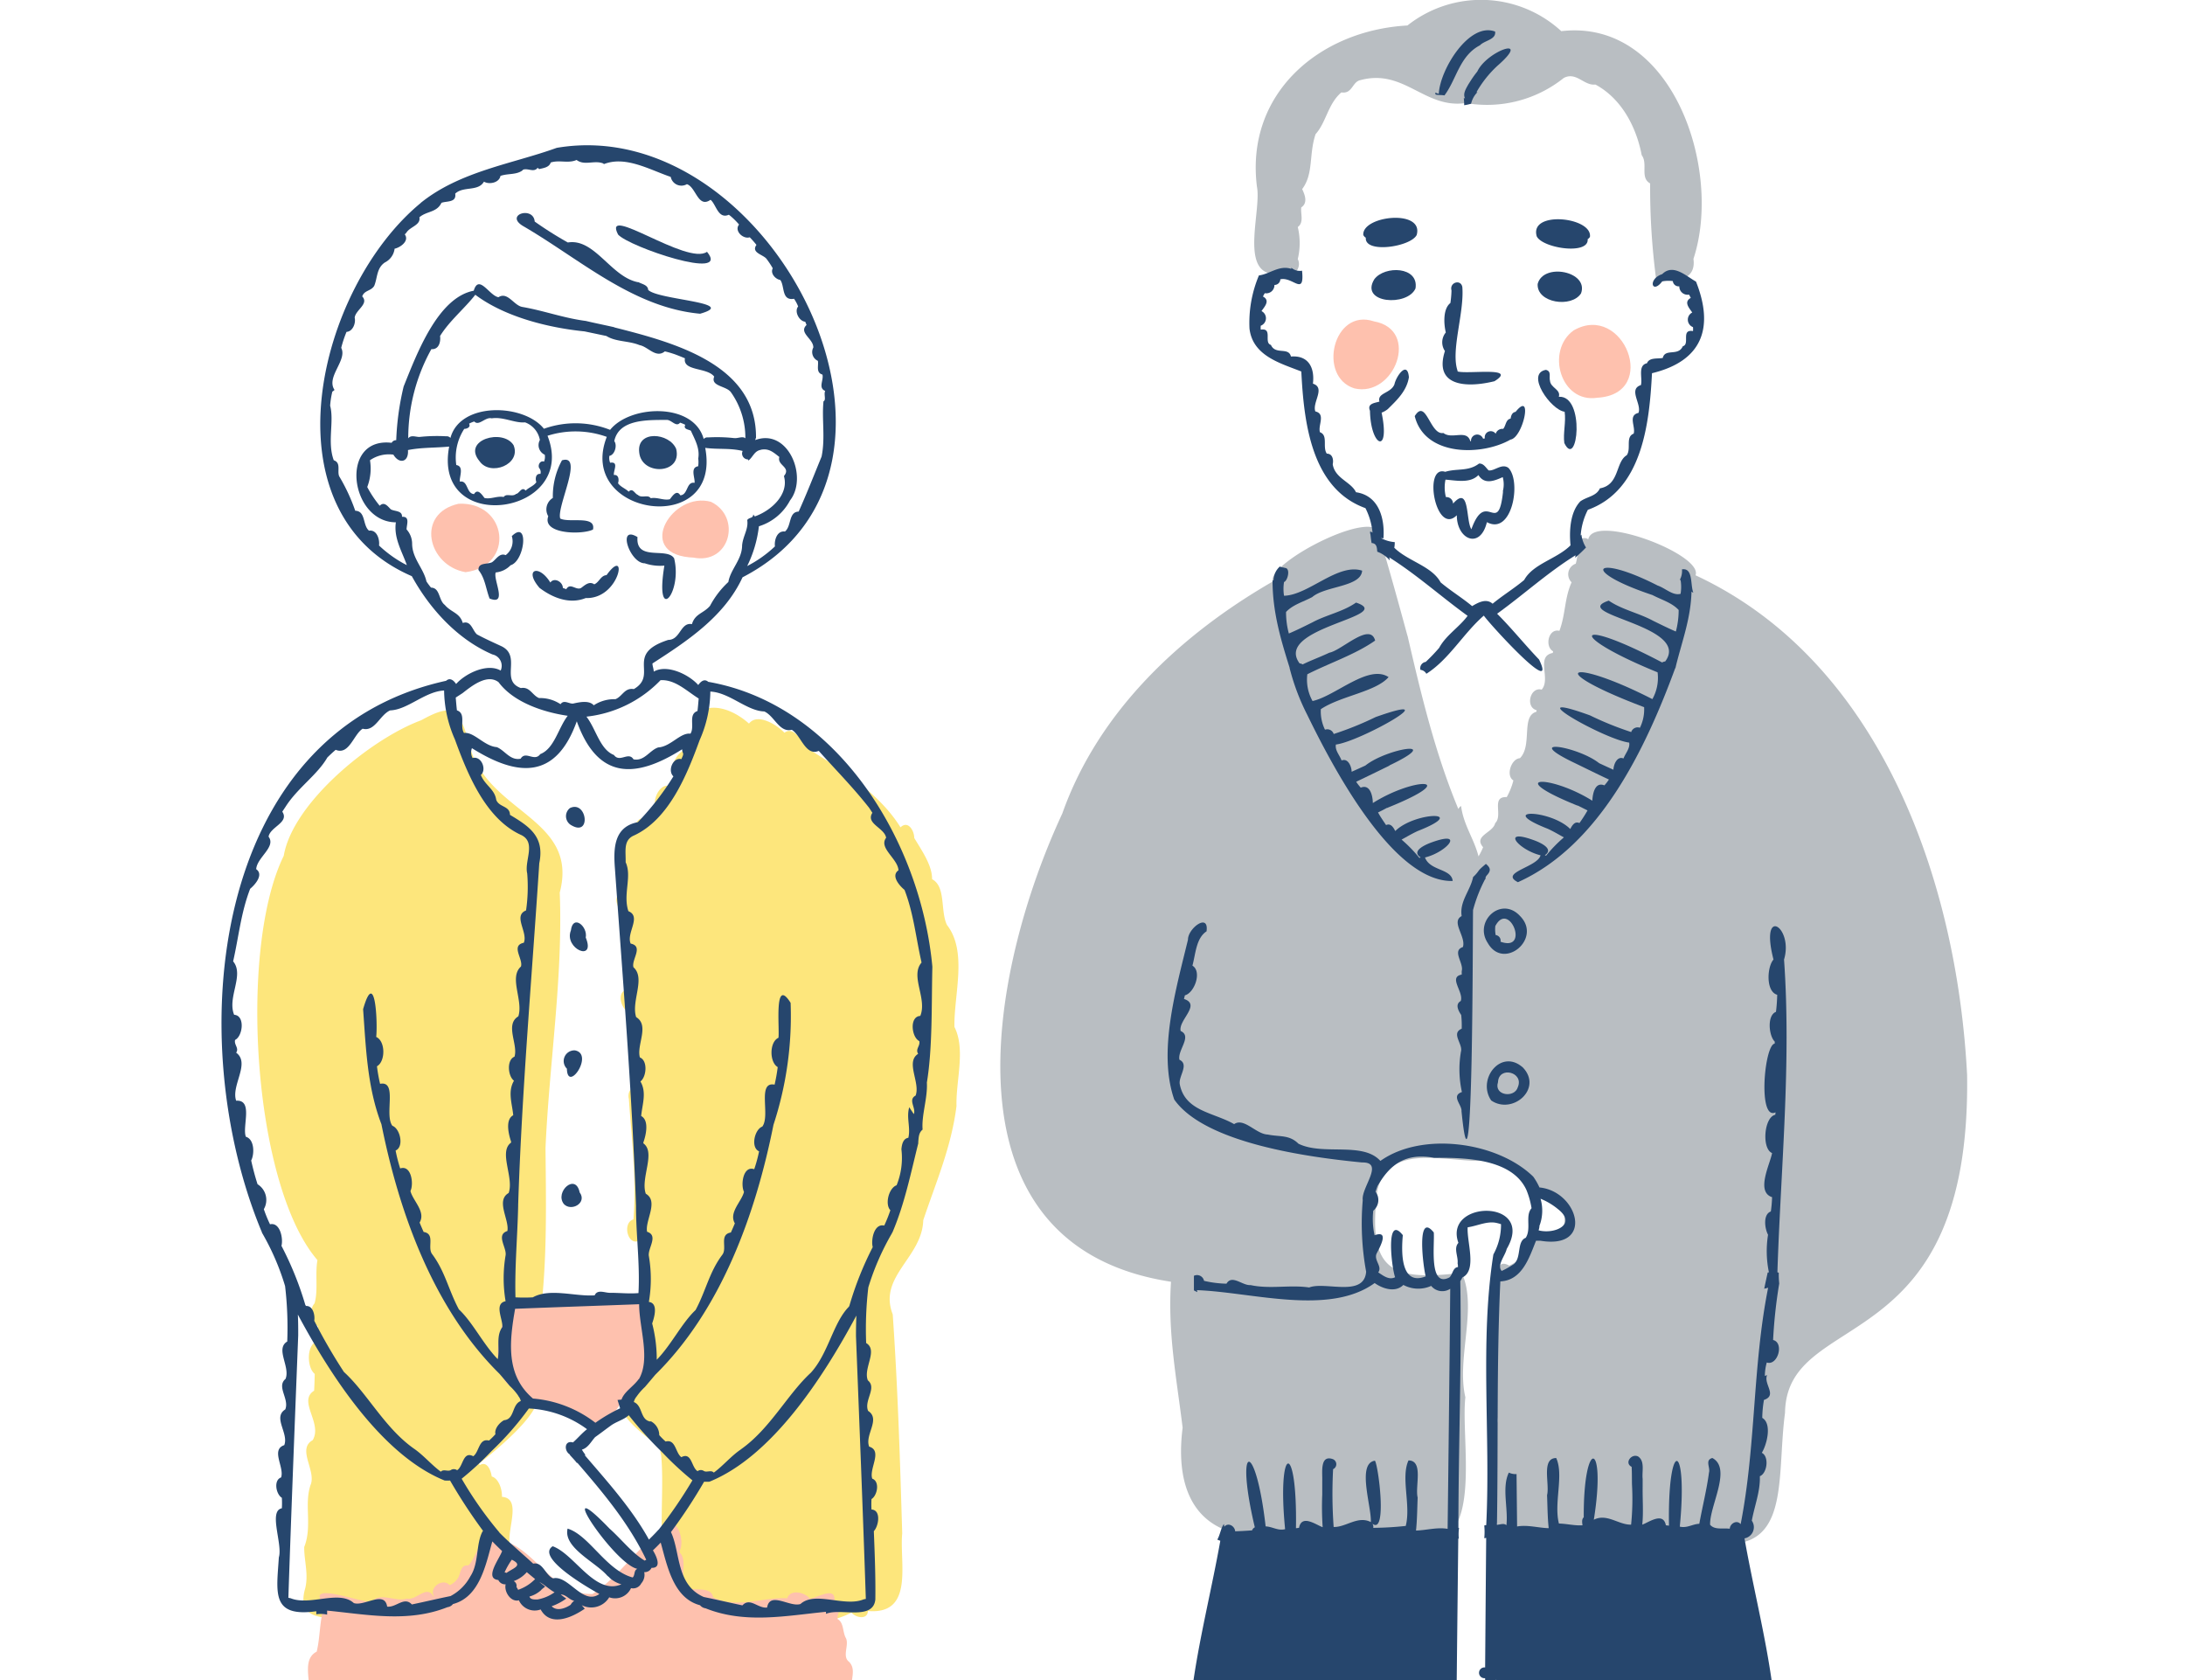 <svg xmlns="http://www.w3.org/2000/svg" xmlns:xlink="http://www.w3.org/1999/xlink" width="290" height="223" viewBox="0 0 290 223">
  <defs>
    <clipPath id="clip-path">
      <rect id="長方形_78" data-name="長方形 78" width="290" height="223" transform="translate(141 2331.019)" fill="#fff" stroke="#707070" stroke-width="1"/>
    </clipPath>
  </defs>
  <g id="マスクグループ_5" data-name="マスクグループ 5" transform="translate(-141 -2331.019)" clip-path="url(#clip-path)">
    <g id="レイヤー_2" data-name="レイヤー 2" transform="translate(170.399 2331)">
      <g id="レイヤー_1" data-name="レイヤー 1" transform="translate(0 0)">
        <path id="パス_1198" data-name="パス 1198" d="M160.274,54.413c-4.942-1.55-2.821-10.705,2.584-8.9C169.071,46.62,165.593,55.659,160.274,54.413Z" transform="translate(-9.913 -2.85)" fill="#fec1ae"/>
        <path id="パス_1199" data-name="パス 1199" d="M194.523,55.7c-4.863.76-6.882-6.225-3.143-8.936C197.982,42.959,202.876,55.233,194.523,55.7Z" transform="translate(-11.925 -2.897)" fill="#fec1ae"/>
        <path id="パス_1200" data-name="パス 1200" d="M146.632,24.784c.608,3.04-2.146,10.942,1.9,11.55h-.158c.553-.03,1.216.055,1.641-.334,1.033,1.38,2.717-.28,2.037-1.6a9.07,9.07,0,0,0,0-4.255c.851-.608.353-1.733.462-2.6.924-.608.456-1.72.122-2.432,1.544-2.055.863-4.565,1.781-7.295,1.41-1.556,1.635-4.018,3.423-5.538,1.471.237,1.429-1.416,2.529-1.629,5.812-1.562,8.511,3.848,13.982,3.04a16.308,16.308,0,0,0,13.009-3.331c1.672-.863,2.687,1.07,4.195.875,3.447,1.86,5.417,5.581,6.146,9.374.863,1.161-.267,2.979,1.119,3.751a92.253,92.253,0,0,0,.809,12.809c2.292.3,5.416.231,4.924-2.9v.152c3.939-11.848-2.754-31.988-17.526-30.268A15.734,15.734,0,0,0,166.608,3.4C154.948,4.043,145.082,12.407,146.632,24.784Z" transform="translate(-9.207 0.001)" fill="#b9bec2"/>
        <path id="パス_1201" data-name="パス 1201" d="M174.331,180.728Z" transform="translate(-10.973 -11.376)" fill="#b9bec2"/>
        <path id="パス_1202" data-name="パス 1202" d="M238.624,147.374c-1.337-25.958-11.617-54.949-36.043-66.311,1.046-2.754-13.5-8.3-14.237-4.778a.875.875,0,0,0-1.374.79.225.225,0,0,1,0-.067,8.365,8.365,0,0,1-.286,2.517,1.485,1.485,0,0,0-.553,2.468c-.96,2.146-.784,4.213-1.617,6.444-1.465-.365-1.982,2.079-.833,2.717a.981.981,0,0,1-.061.219c-2.292.444-.2,3.429-1.459,4.863-1.544-.4-2.195,2.322-.681,2.73a.517.517,0,0,1-.03.213c-2.061.571-.492,4.468-2.176,6.158-1.143.061-1.915,2.31-.869,2.948a8.949,8.949,0,0,1-.881,2.213c-2.134-.1-.456,2.432-1.538,3.459-.28,1.3-2.93,1.654-1.6,3.192a8.366,8.366,0,0,1-.608,1.216c-.608-2.377-1.988-4.146-2.316-6.687a.9.9,0,0,0-.359.407c-3.106-7.465-4.954-15.259-6.754-23.028V89.1c-1.179-4.34-2.432-8.882-3.684-13.046.5-4.614-14.93,3.21-14.213,5.842-12.213,7.052-23.1,17.192-27.915,30.779h0c-9.763,20.985-16.626,57.381,14.426,62.141-.444,6.821.729,12.693,1.544,19.368-1.125,8.851,2.182,14.967,11.915,14.383.182,2.626,3.647-.571,5.508.31,1.416,1.7,3.544-.608,5.331-.091,1,1.72,2.863-.225,4.219.1,1.216,1.5,3.55-.134,5.222.371,7.714.517,4.687-13.49,5.331-19.107-1.216-5.155,1.672-11.927-.492-16.523-9.611,1.179-12.45-.432-11.216-10.784,1.41-6.766,9.623-3.727,14.468-4.1h-.109a5.866,5.866,0,0,1,2.468.274h.024c2.134.359,2.541,2.432,3.781,3.769,4.316,1.027,4.547,1.824,4.006,6.243-5.562-1.684-3.447,1.97-7.106,3.647-2.146-1.216-1.447,2.4-1.623,3.562-2.365,1,.8,4.675-.128,6.839-2.188,1.216.486,3.824-.274,5.763-1.824,1.216,1.015,3.173.353,4.961-.863,1.824-.134,3.283,0,5.173-.122,2.286-1.252,6.28.188,8.182a.924.924,0,1,0,.3,1.824c1.082,2.432,3.891-.328,5.623-.043.468,1.137,2.863,1.1,3.41.036,0,1.684,2.912,1.392,3.4.164,1.307,0,4.091,3.04,3.872-.049a5.63,5.63,0,0,1,1.921-.383c.085,1.745,3.477,1.362,3.4-.274a3.959,3.959,0,0,1,1.216.152c0,1.356,2.377,1.447,2.833.353,13.283,3.514,10.845-7.222,12.11-16.736C214.678,178.159,239.165,185.545,238.624,147.374Z" transform="translate(-6.943 -4.697)" fill="#b9bec2"/>
        <path id="パス_1203" data-name="パス 1203" d="M172.777,121.983c-.152-1.66-3.009-1.313-3.678-3.119,2.967-.723,5.471-3.757.608-1.9h0c-.748.3-2.432,1.1-1.179,1.9a.809.809,0,0,0-.17.061,18.468,18.468,0,0,0-2.365-2.432c.7-.383,1.4-.8,2.134-1.137,7.021-2.754-.389-2.565-2.973,0-.237-.474-.608-1.082-1.216-.79-.371-.547-.754-1.094-1.07-1.678.4-.188.784-.389,1.179-.608h.067l.049-.03c9.976-4.018,3.587-4.128-1.988-.608,0-.833-.31-2.578-1.6-2.043a5.853,5.853,0,0,1-.608-.784c1.483-.705,2.961-1.429,4.438-2.152h-.061c7.526-3.587-.328-2.268-3.155,0-.608.28-1.216.553-1.824.827,0-.675-.474-1.854-1.331-1.5l-.036-.079h0c-.268-.669-.863-1.295-.723-2.036,3.228-.389,15.252-7.192,5.277-3.647h0a42.478,42.478,0,0,1-5.568,2.249.894.894,0,0,0-1.155-.571,5.514,5.514,0,0,1-.553-2.723c2.638-1.763,7.295-2.3,8.991-4.255-2.657-1.763-7.052,2.517-10.091,3.173a5.8,5.8,0,0,1-.693-3.55c2.93-1.489,6.413-2.644,9-4.474-.663-2.511-4.45,1.319-6.079,1.611h0c-1.167.553-2.383.991-3.544,1.556a.79.79,0,0,0-.4-.134c-3.532-4.778,12.979-6.237,7.489-8.073-1.726,1.216-3.927,1.623-5.793,2.626h0l-.085.043h0c-1.009.5-2.037,1.015-3.04,1.435a10.748,10.748,0,0,1-.371-2.857c.9-.973,2.261-1.331,3.471-1.976,1.757-1.508,6.486-1.325,6.626-3.508-3.228-1.04-7.113,3.252-10.365,3.331a5.8,5.8,0,0,1,0-1.824c.492-.152.906-1.872.1-1.872h0c-.213-.085-.462-.055-.65-.188A2.5,2.5,0,0,0,149,82.067l-.134.043c0,4.116,1.064,7.751,2.261,11.55h0a1.837,1.837,0,0,0,.079.353,29.631,29.631,0,0,0,2.237,5.86h0C156.752,106.669,164.819,122.183,172.777,121.983Z" transform="translate(-9.37 -5.05)" fill="#26466d"/>
        <path id="パス_1204" data-name="パス 1204" d="M173.133,12.952c1.593-2.1,1.994-5.24,4.711-6.651.608-.657,2.182-.748,2.012-1.824-3.392-1.295-7.295,4.954-7.477,8.268l-.468-.17a2.263,2.263,0,0,0,.049.267C172.355,12.928,172.762,12.879,173.133,12.952Z" transform="translate(-10.821 -0.27)" fill="#26466d"/>
        <path id="パス_1205" data-name="パス 1205" d="M152.479,51.707c.34,6.687,1.3,15.538,8.511,18.134a8.984,8.984,0,0,1,.942,3.252.638.638,0,0,0-.322-.14,1.12,1.12,0,0,0,.049.4h0c.043.377.079.748.152,1.119.687.043.705.608.748,1.149a3.97,3.97,0,0,1,1.66,1.155,2.336,2.336,0,0,0-.067-.4c3.684,2.322,6.875,5.21,10.4,7.757-1.137,1.538-2.863,2.559-3.781,4.255a24.488,24.488,0,0,1-1.781,1.86h0a.845.845,0,0,0-.7,1.052,1.009,1.009,0,0,1,.784.523c3-1.885,4.942-5.4,7.629-7.72.778,1.137,9.885,11.094,7.331,5.83h0c-1.933-2.018-3.617-4.134-5.568-6.079,3.526-2.541,6.717-5.471,10.407-7.757a1.688,1.688,0,0,1-.061.334,18.231,18.231,0,0,0,1.453-1.368,4.085,4.085,0,0,1-.608-1.7c-.036.036-.067.079-.1.116a8.785,8.785,0,0,1,.954-3.416c7.216-2.6,8.164-11.423,8.511-18.128,6.73-1.629,8.249-6.079,5.842-12.158-1.331-.736-3.04-2.432-4.486-.991h0c-1.951.644-1.374,2.748,0,.967a3.793,3.793,0,0,1,1.41-.043.772.772,0,0,0,.863.693,1.088,1.088,0,0,0,1.283,1.1q.128.219.237.438c-1,.547-.164,1.392.195,1.939a1.058,1.058,0,0,0,.1,1.939,2.981,2.981,0,0,1,0,.523c-1.654-.267-.353,1.751-1.356,2.018-.608,1.374-2.347.237-2.657,1.55-.705.14-1.781-.1-2.1.705-1.258.274-.559,1.976-.8,2.894-1.726.559.128,2.511-.322,3.69-1.429.34-.359,1.824-.638,2.754-1.125.438-.3,1.976-.918,2.863-1.526.912-.93,3.933-3.568,4.4-.474,1.052-1.635,1.064-2.59,1.72-1.337,1.392-1.5,3.842-1.307,5.842-1.824,1.824-4.967,2.432-6.152,4.6l-.067.055h0c-1.331,1.106-2.784,1.988-4.122,3.094-.845-.754-1.921-.158-2.717.316-1.356-1.125-2.839-2.018-4.182-3.149-1.179-2.176-4.334-2.8-6.152-4.6a3.391,3.391,0,0,0,.061-.742,4.669,4.669,0,0,1-1.824-.535l.328.03c.195-2.736-.657-5.684-3.647-6.116-.65-1.386-2.8-1.824-3.088-3.72.14-.608-.036-1.41-.784-1.4-.608-.875.213-2.432-.912-2.845-.28-.918.79-2.432-.608-2.76-.456-1.173,1.4-3.131-.322-3.684.255-2.14-.608-3.787-2.918-3.6-.31-1.313-2.067-.176-2.657-1.544-1-.28.3-2.286-1.35-2.024a2.515,2.515,0,0,1,0-.523,1.058,1.058,0,0,0,.1-1.939c.359-.547,1.216-1.392.188-1.939.079-.146.158-.292.243-.438a1.082,1.082,0,0,0,1.283-1.094.772.772,0,0,0,.784-.748c1.654-.389,3.234,2.328,2.882-1.143a1.7,1.7,0,0,1-1.423-.4v.158c-1.611-.535-2.857.687-4.3.869a16.182,16.182,0,0,0-1.252,7.058C146.029,49.658,149.744,50.619,152.479,51.707Z" transform="translate(-9.164 -2.387)" fill="#26466d"/>
        <path id="パス_1206" data-name="パス 1206" d="M179.84,53.127c3.2-2.006-3.7-.869-4.967-1.313h.091c-.985-2.669.875-7.684.608-11.167-.176-1.1-1.733-.65-1.441.432a.133.133,0,0,1,0-.049.4.4,0,0,0,0,.085h0a13.4,13.4,0,0,1-.146,1.635c-1,.772-.881,2.784-.608,3.909a2.037,2.037,0,0,0-.116,2.462c-1.508,4.705,2.863,4.863,6.3,4.073h0Z" transform="translate(-10.884 -2.518)" fill="#26466d"/>
        <path id="パス_1207" data-name="パス 1207" d="M181.71,61.98c1.678-.243,3.04-6.626.681-3.684-.444.061-.608.5-.657.894-.675.134-.608.942-.991,1.368a.918.918,0,0,0-.991.644.8.8,0,0,0-1.441.608.523.523,0,0,1-.237.036.827.827,0,0,0-1.6.347h-.085c-.492-1.629-2.432-.188-3.581-1.094-1.769.34-2.292-4.7-3.8-2.237C170.33,64.242,177.911,64.157,181.71,61.98Z" transform="translate(-10.638 -3.62)" fill="#26466d"/>
        <path id="パス_1208" data-name="パス 1208" d="M178.983,66.578c-.383-.365-.663-.948-1.277-.906-1.416,1.082-2.912.608-4.486,1.094-3-.961-1.246,8.565,1.538,5.763,0,3.24,3.113,4.584,3.994.918,3.362,1.824,4.614-5.471,2.845-7.21C180.716,65.612,179.768,66.688,178.983,66.578Zm1.915,2.778c-.644,6.189-2.231-.45-4.207,5.034-.766-1.185-.188-5.958-2.432-3.4a.875.875,0,0,0-.948-.869,5.157,5.157,0,0,1-.055-2.316c1.386.1,3.271.535,4.371-.608.809,1.307,2.109.772,3.228.274a3.7,3.7,0,0,1,0,1.927Z" transform="translate(-10.805 -4.133)" fill="#26466d"/>
        <path id="パス_1209" data-name="パス 1209" d="M167.828,53.382c-.188-2.268-1.69-.164-1.921.942-.492,1.216-2.31,1.106-1.988,2.286-.608.188-1.672.249-1.258,1.216V57.79c.073,4.821,2.723,5.964,1.544.286a2.918,2.918,0,0,0,.833-.48C166.241,56.41,167.536,55.2,167.828,53.382Z" transform="translate(-10.233 -3.296)" fill="#26466d"/>
        <path id="パス_1210" data-name="パス 1210" d="M189.96,62.114c1.769,3.647,2.815-6.371-.729-6.14.3-.973-1.094-1.173-1.173-2.128-.146-.511.237-1.271-.547-1.447-2.736.5.657,5.319,2.492,5.562C190.2,59.329,189.777,60.795,189.96,62.114Z" transform="translate(-11.738 -3.298)" fill="#26466d"/>
        <path id="パス_1211" data-name="パス 1211" d="M162.054,33.506c-.182,2.146,5.976,1.216,6.754-.365.985-3.465-7.258-2.565-7.088,0a.8.8,0,0,0,.334.365Z" transform="translate(-10.179 -1.942)" fill="#26466d"/>
        <path id="パス_1212" data-name="パス 1212" d="M168.723,40.707c.474-2.93-4.1-3.07-5.471-1.216C161.288,42.7,167.653,43.139,168.723,40.707Z" transform="translate(-10.252 -2.408)" fill="#26466d"/>
        <path id="パス_1213" data-name="パス 1213" d="M177.746,9.947a12.955,12.955,0,0,0-.809,1.112h0l-.365.571h0c-.3.547-.778,1.258-.45,1.872l-.17-.036a8.186,8.186,0,0,1,.055.948,5.885,5.885,0,0,0,.918-.2,3.161,3.161,0,0,1,.839-1.526.893.893,0,0,0-.128,0,14.589,14.589,0,0,1,2.778-3.5l-.049.043C185.163,5.072,179.029,7.169,177.746,9.947Z" transform="translate(-11.075 -0.433)" fill="#26466d"/>
        <path id="パス_1214" data-name="パス 1214" d="M193.042,33.713a.839.839,0,0,0,.3-.3c.365-2.632-8.085-3.55-7.058-.073C187.06,34.923,193.225,35.853,193.042,33.713Z" transform="translate(-11.721 -1.955)" fill="#26466d"/>
        <path id="パス_1215" data-name="パス 1215" d="M192.174,41.377c1.076-2.918-5.009-4.122-5.757-1.252C186.271,42.654,190.916,43.341,192.174,41.377Z" transform="translate(-11.734 -2.422)" fill="#26466d"/>
        <path id="パス_1216" data-name="パス 1216" d="M206.608,83.751v-.164c.085.049.152.134.243.146-.413-1.082,0-3.319-1.5-3.094v.036h0a2.431,2.431,0,0,1-.286,1.35.607.607,0,0,0,.1.036,5.623,5.623,0,0,1,0,1.824c-1.021.292-2.043-.766-3.04-1.094l.085.043c-8.456-4.359-10.651-2.079-.778,1.216,1.216.638,2.578,1.009,3.477,1.982a11.033,11.033,0,0,1-.371,2.857c-.991-.419-2.018-.936-3.04-1.435h0c-1.891-1.021-4.109-1.465-5.866-2.663-5.471,1.824,11.034,3.295,7.489,8.073a.808.808,0,0,0-.4.134c-11.848-6.261-12.766-3.647-.608,1.307a5.775,5.775,0,0,1-.693,3.556c-11-5.629-14.73-4.091-1.094,1.07a5.544,5.544,0,0,1-.559,2.73.894.894,0,0,0-1.155.571,42.556,42.556,0,0,1-5.471-2.213h0c-10.1-3.647,1.9,3.21,5.2,3.611.14.742-.462,1.38-.73,2.049h0l-.03.055c-.857-.347-1.307.821-1.331,1.5-.608-.28-1.216-.553-1.824-.839h0l-.067-.03h0c-2.851-2.261-10.565-3.489-3.094.049l-.061-.03c1.471.717,2.936,1.441,4.413,2.134h.043a6.076,6.076,0,0,1-.608.79c-1.289-.535-1.568,1.216-1.6,2.037-5.611-3.508-11.933-3.374-1.988.644h.055l.079.036h0l1.216.608a18.8,18.8,0,0,1-1.076,1.678c-.608-.292-.973.316-1.216.79-2.559-2.584-10-2.79-2.991-.036h0c.736.334,1.441.76,2.146,1.143a18.466,18.466,0,0,0-2.365,2.432.811.811,0,0,0-.17-.061c1.216-.8-.426-1.587-1.173-1.891h0c-4.863-1.866-2.377,1.167.608,1.9-.371,1.575-5.538,2.286-3,3.568,10.827-4.863,16.912-17.629,20.894-28.456v.1l.091-.407h0C205.362,90.17,206.493,87.216,206.608,83.751Z" transform="translate(-11.511 -5.062)" fill="#26466d"/>
        <path id="パス_1217" data-name="パス 1217" d="M175.586,155.194c1.581,15.982,1.465-24.924,1.532-26.712a19.733,19.733,0,0,1,1.587-4.067.176.176,0,0,0,.061,0,.651.651,0,0,1,.188-.535h0c.565-.608.492-1-.134-1.514-.237.213-.45.377-.693.608h0a2.553,2.553,0,0,0-.292.334h0a4.456,4.456,0,0,1-.711.8c-.371,1.824-1.824,3.222-1.52,5.185-1.459.766.608,2.73.164,4.109-1.5.5.152,2.128-.158,3.2h0v.456c-1.824.34.3,2.31-.128,3.508-.809.45-.274,1.35.061,1.854h0a13.116,13.116,0,0,1,.067,1.824c-1.465.608.188,2.024-.1,3.04a13.836,13.836,0,0,0,.128,5.362c-1.55.517.158,1.824-.073,2.626Zm1.635-31Z" transform="translate(-11.007 -7.702)" fill="#26466d"/>
        <path id="パス_1218" data-name="パス 1218" d="M183.6,129.683c-2.486-2.7-6.176.705-4.286,3.575C181.421,136.978,186.588,132.686,183.6,129.683Zm-3.283,1.337c1.824-3.483,4.651,3.483.693,2.073a.742.742,0,0,0-.644-.882,4.108,4.108,0,0,1-.049-1.167Z" transform="translate(-11.255 -8.101)" fill="#26466d"/>
        <path id="パス_1219" data-name="パス 1219" d="M184.019,151.161c-2.912-2.62-6.152,1.562-4.219,4.365C182.627,157.459,186.669,153.975,184.019,151.161ZM180.7,153.1c.091-2.188,3.477-1.35,2.638.644C182.912,155.258,180.11,154.875,180.7,153.1Z" transform="translate(-11.281 -9.462)" fill="#26466d"/>
        <path id="パス_1220" data-name="パス 1220" d="M159.805,162.513c3.04-.067-.134,3.337.1,5a35.59,35.59,0,0,0,.45,9.5c-.274,3.447-5.429,1.252-7.562,2.091-2.541-.383-5.192.243-7.775-.316-1.076.091-2.468-1.453-3.2-.188a14.072,14.072,0,0,1-2.979-.377.948.948,0,0,0-1.343-.669v.535h0v1.4l.438.231a.577.577,0,0,0-.043-.261c7.295.261,17.532,3.447,23.593-.942,1.076.766,2.766,1.3,3.812.249a4.17,4.17,0,0,0,3.69.128,1.9,1.9,0,0,0,2.529.383q-.146,15.933-.346,31.861c-1.38-.243-2.79.182-4.195.225.152-1.429.158-2.93.219-4.383h0c-.371-1.447.821-4.912-1.216-4.924-1.046,2.28.34,5.933-.365,8.693a42.5,42.5,0,0,1-4.316.255.717.717,0,0,0-.116-.553c2.006,1.562.79-7.763.34-8.359-2.432.353-.438,6.079-.541,8.146-1.733-.888-3.295.7-4.936.65a60.9,60.9,0,0,1-.073-7.672.723.723,0,0,0-.067-1.343c-1.714-.578-1.331,1.824-1.374,2.894v1.24h0v.553h0a40.092,40.092,0,0,0,.055,4.359c-.888-.316-2.784-1.763-3.137.085l-.407.049c.195-11.824-2.541-11.107-1.441.128-.954.243-1.66-.334-2.584-.371-1.331-11.666-4.14-11.252-1.435.122a.748.748,0,0,0-.365.407c-.748.055-1.5.1-2.243.122-.055-.705-.936-1.216-1.441-.608l-.055-.359c-.419.571-.5,1.435-.875,2.067a2.217,2.217,0,0,0,.4.152c-1.106,6.213-2.644,12.322-3.562,18.529h34.937q.1-9.4.207-18.809h.073a5.923,5.923,0,0,1,.03-1.429h-.085c0-10.894.444-21.885.249-32.73.1-.164.195-.334.28-.5,1.976-.942.565-4.73.7-6.657,1.313-.182,2.644-.906,3.958-.547.158.036.316.085.468.134a8.158,8.158,0,0,1-1.015,4.018c-1.824,11.55-.353,23.909-.948,35.921a.992.992,0,0,0-.261.049,8.724,8.724,0,0,1,0,1.69l.255-.043q-.073,8.59-.14,17.192a.717.717,0,1,0,0,1.422v.292h1.429v-.091l.134.091H214.17c-.906-6.31-2.48-12.523-3.6-18.845a1.508,1.508,0,0,0,.973-2.347c.365-2.012,1.143-3.915,1.064-5.9.979-.383,1.264-2.62.261-3.106.675-1.094,1.38-3.866.061-4.638a14.918,14.918,0,0,1,.225-2.383c1.824-.608-.1-2.109.419-3.3a3,3,0,0,1-.3.115,6.815,6.815,0,0,1,.255-1.781c1.453.48,2.347-2.614.839-2.985a65.842,65.842,0,0,1,.815-7.5h0a11.09,11.09,0,0,1-.061-1.429c-.067,0-.115-.049-.182-.061.444-13.8,1.854-27.727.881-41.5,1.289-4.3-3.271-7.295-1.4,0-.863.967-1.04,4.255.492,4.675a21.76,21.76,0,0,1-.164,2.268c-1.216.456-.948,3.2-.164,3.939v.274c-1.374.115-2.268,10.3.109,9.119l-.036.322c-1.5.31-1.824,4.517-.426,5.082-.255,1.447-2.195,5.143,0,5.854a15.78,15.78,0,0,1-.164,1.9c-1.07.383-.809,2.286-.371,3.088a13.847,13.847,0,0,0,.115,4.985l-.164.03c-.152.717-.316,1.429-.456,2.146.17-.036.346-.079.517-.128-2.079,10.414-1.6,20.912-3.647,31.374-.5-.608-1.4-.1-1.447.608-.906-.122-1.994.195-2.608-.529-.079-2.511,2.918-7.471.3-8.857-1.027.268-.243,1.264-.45,1.939h0c-.3,2.286-.875,4.529-1.283,6.79-.924.043-1.629.608-2.59.377,1.106-11.289-1.635-11.9-1.435-.128l-.413-.049c-.347-1.824-2.255-.4-3.131-.085.164-1.611.03-3.252.049-4.863h0a1.43,1.43,0,0,1,0-.158V204.5c-.116-.96.334-2.347-.608-2.973-.875-.419-1.86.869-.851,1.38.043.778.03,1.55.043,2.334a33.955,33.955,0,0,1-.116,5.337c-1.647.049-3.216-1.538-4.948-.65,1.684-10.517-1.386-11.009-1.337-.328-.3.286-.207.7-.164,1.064-1.064.073-2.073-.213-3.131-.231-.7-2.754.681-6.407-.359-8.693-2.024,0-.839,3.483-1.216,4.93v-.036c.061,1.465.061,2.979.219,4.413-1.4-.036-2.815-.474-4.195-.225l-.073-6.955a2.025,2.025,0,0,1-1.021-.195c-.96,1.957-.073,4.736-.322,6.985-.353-.328-.839-.061-1.258-.067.176-10.76-.055-21.55.45-32.292,2.9-.14,3.83-3.149,4.736-5.392h.608c7.186,1.173,4.991-6.572-.152-7.076a8.508,8.508,0,0,0-.821-1.429c-4.778-4.657-14.79-6.012-20.292-2.091-2.34-2.6-7.617-.669-10.876-2.286-1.216-1.216-2.5-.888-4.079-1.216-1.544-.049-3.155-2.292-4.456-1.38-2.73-1.568-6.529-1.7-7.216-5.3-.188-1.058,1.289-2.614-.043-3.246-.286-1.258,1.726-3.113.164-3.812-.347-1.435,2.76-3.489.438-4.255.043-.158.079-.316.122-.48,1.271-.322,2.3-3.155,1-3.939.426-1.55.48-3.647,1.872-4.553.353-2.529-2.486-.389-2.462,1.1-1.623,6.687-4.012,14.93-1.824,21.222C138.984,160,152.857,161.838,159.805,162.513Zm23.532,8.462a5.678,5.678,0,0,0,.164-3.647,8.779,8.779,0,0,1,2.322,1.386h0c2.571,2.018-.456,3.362-2.578,2.809a3.032,3.032,0,0,0,.116-.547Zm-22.067-2.037a1.824,1.824,0,0,0,.328-2.547c.085-.249.17-.492.261-.736,1.611-2.79,3.647-4.474,7.52-3.757,4.1-.036,10.334.1,12.243,4.255a10.783,10.783,0,0,1,.687,2.432c-.888,1,0,2.711-.772,3.927-1.216.474-.541,2.6-1.568,3.483h0a12.215,12.215,0,0,1-1.623.918c-.681-.766.468-2.024.663-2.918,3.927-6.687-8.462-6.541-6.407-.809-.675.717,0,1.824-.109,2.711h0a2.273,2.273,0,0,1,.049.5c-.705.067-.681.979-1.137,1.374-2.754,1.429-1.945-4.316-2.073-5.97-2.328-2.882-1.423,4.553-1.07,5.83-3.362,1.337-3.24-3.3-3.04-5.471-2.322-2.906-1.5,4.328-1.021,5.581-.809.426-1.581-.213-2.243-.638.608-.815-.705-1.66-.164-2.6.426-.827,1.647-3.04-.322-2.328a9.917,9.917,0,0,1-.176-3.234Z" transform="translate(-8.435 -8.225)" fill="#26466d"/>
        <path id="パス_1221" data-name="パス 1221" d="M18.131,221.305c-3.009-.474-7.9.644-6.778-3.891.608-1.982-.091-3.939-.055-5.763,1.119-2.815-.091-5.751.894-8.371.608-1.9-1.854-4.638.231-5.806,1.337-2.274-2.03-5.155.188-6.565.043-.742.067-1.483.079-2.225-1.058-.851-1.131-3.951.389-4.359a18.189,18.189,0,0,0,.036-1.994c-1.064-.383-1.149-2.267-.444-3.009.5-1.757.049-3.878.383-5.739-8.584-9.958-10.523-41.338-4.474-53.654,1.179-7.021,11.55-15.52,18.237-17.988,3.945-2.17,4.954-1.787,6.237,2.614h0c1.939,9.727,14.827,10.061,12.158,20.256.444,11.277-1.392,22.62-1.891,33.921.109,10.578.383,21.277-2.559,31.569,5.252,1.258-4.456,8.845-6.249,10.286a.934.934,0,0,0,.061.213c1-.62,1.489.675,1.611,1.5.973.268,1.4,1.824,1.356,2.7,2.845.2.377,4.809,1.143,6.687C36.964,221.633,26.04,221.384,18.131,221.305Z" transform="translate(-0.319 -6.335)" fill="#fde67c"/>
        <path id="パス_1222" data-name="パス 1222" d="M74.932,222.052c-2.614-1.386-6.03.365-8.565-.906-6.28-5.033-3.793-14.359-4.5-21.757a.924.924,0,0,1,.036-.863c-10.942-8.037-1.125-5.192-2.432-13.9-1.088-.419-1.155-2.863-.036-3.277.608-3.611-.608-6.888-.4-10.414-1.611.906-2.371-2.365-.839-2.778.438-5.556-.243-10.566-.608-16-.182-.681.146-1.629.985-1.477,0-2.693-.1-5.386-.365-8.061-1.119-.067-.711-1.38-.894-2.128-.918-.663-1.313-2.73.195-2.863A54.755,54.755,0,0,1,56.6,127.9c-.14-.973-1.459-2.468.043-3.04.559-2.225-1.38-5.429-.079-7.046,2.158.31,1.216-3.647,3.532-2.766a8.668,8.668,0,0,0,1.137-1.271c-.681-1.07.4-3.647,1.866-3.106q.328-.547.608-1.112c-1.082-1.046.407-4.037,1.909-3.739,1.258-1.562,1.179-3.733,1.939-5.356,2.091-.711,4.413.5,5.976,1.891,1.119-1.447,3.7.152,4.705,1.216,1.5-1.076,2.5,1.891,3.751,2.5,4.164,2.638,8.918,5.654,11.654,10.055,1.009-.973,1.824.456,1.824,1.41.961,1.611,2.4,3.647,2.365,5.471,1.872.973,1.07,4.255,1.982,6.079,2.754,3.556.906,9.228.985,13.526,1.514,2.985.182,7.131.274,10.5-.681,5.471-2.76,10.2-4.413,15.155-.134,4.961-6.024,7.453-4.049,12.493.669,9.69.973,19.338,1.258,29.064-.383,3.909,1.641,10.827-4.547,10.3-.061,1.216-1.617.894-2.188.213C83.309,222.332,78.938,221.56,74.932,222.052Z" transform="translate(-3.521 -6.31)" fill="#fde67c"/>
        <path id="パス_1223" data-name="パス 1223" d="M66.545,78.477l-.608-.036h.055c-7.094-.675-2.225-8.79,2.906-7.362C73.025,73.1,71.408,79.468,66.545,78.477Z" transform="translate(-3.93 -4.463)" fill="#fec1ae"/>
        <path id="パス_1224" data-name="パス 1224" d="M34.259,80.444c-5.034-.875-6.657-7.806-.918-9.082C39.822,71.064,40.9,79.6,34.259,80.444Z" transform="translate(-1.87 -4.491)" fill="#fec1ae"/>
        <path id="パス_1225" data-name="パス 1225" d="M84.45,236.572c.116-.869.3-1.739-.383-2.432-.954-.717,0-2.14-.4-3.112-.486-.79-.267-2.1-1.125-2.559-.164-.815,1.027-2.085-.45-2.286.371-2.213-2.2-.559-3.234-.426-.608-.839-2.6-1.319-3-.055-3.35-.164-6.687,1.447-9.836-.122-.213-1.319-1.982-.96-2.857-1.1-2.152-.954-.231-3.684-1.66-4.918,1.143-1.915-1.216-6.17-2.085-2.237-1.033-.93-1.866.76-2.571,1.356-2.225,2.195-4.286,4.821-6.839,6.45-5.611.164-7.568-6.468-12.724-7.295-1.824-2.024-2.614,2.571-3.757,3.508-1.088-.134-.979,1.094-1.4,1.714a2.432,2.432,0,0,1-1.076.906c-.894-1.009-2.809.316-2.067,1.489h-.085c-.906-1.6-2.243.565-3.532.3-1.471.486-3.593-.942-4.614.413-1.477.2-9.228-2.979-6.316.48-.669,1.933-.547,4.134-1.033,6.14-1.356.7-1.216,2.231-1.07,3.787Z" transform="translate(-0.771 -13.578)" fill="#fec1ae"/>
        <path id="パス_1226" data-name="パス 1226" d="M51.941,200.695c-2.863-.407-5.161-2.663-8.164-2.432-1.392-.213-1.7-2-2.857-2.693-3.1-1.793-1.672-9.453.608-11.319,3.35.45,18.049-2.863,17.259,1.556h0a24.924,24.924,0,0,1,.286,4.8v-.115c.547,3.392.377,4.255-2.869,5.854C55.315,198,54.136,200.555,51.941,200.695Z" transform="translate(-2.463 -11.549)" fill="#fec1ae"/>
        <path id="パス_1227" data-name="パス 1227" d="M52.2,74.392c.413-1.939-3.155-.839-4.347-1.459-.523-1.538,3.192-8.614.231-7.727A9.929,9.929,0,0,0,46.871,70.2a1.779,1.779,0,0,0-.608,2.432C45.394,75.049,50.841,75.1,52.2,74.392Z" transform="translate(-2.895 -4.099)" fill="#26466d"/>
        <path id="パス_1228" data-name="パス 1228" d="M51.109,84.432c4.6.158,5.678-7.106,2.766-3.04-.766.036-.973.948-1.629,1.216-.675-.468-1.271.14-1.751.486-.681.365-1.435-.772-1.97.17l-.1-.03h.091a3.7,3.7,0,0,1-.438-.146c0-.8-1.137-1.453-1.66-.717-1.538-2.5-3.556-1.745-1.435.711C46.744,84.414,48.975,85.29,51.109,84.432Z" transform="translate(-2.774 -5.045)" fill="#26466d"/>
        <path id="パス_1229" data-name="パス 1229" d="M59.784,79.539a6.42,6.42,0,0,0,2.608.31c-1.313,7.97,2.432,3.647,1.295-.967-.948-1.532-5.119.462-4.863-2.821C56.069,74.372,57.8,79.539,59.784,79.539Z" transform="translate(-3.613 -4.766)" fill="#26466d"/>
        <path id="パス_1230" data-name="パス 1230" d="M38.686,80.733a3.155,3.155,0,0,0,1.97-.954h0c1.9-.559,2.486-6.128.164-3.866a2.292,2.292,0,0,1-.815,2.523c-.827-.347-1.277.608-1.824.948-.608.292-1.824,0-1.787,1.021.888,1.1.979,2.5,1.477,3.787C40.31,85.177,38.316,81.676,38.686,80.733Z" transform="translate(-2.291 -4.744)" fill="#26466d"/>
        <path id="パス_1231" data-name="パス 1231" d="M36.5,65.108c1.429,2.079,5.587.444,4.523-2.116C39.617,60.737,34.146,62.287,36.5,65.108Z" transform="translate(-2.261 -3.896)" fill="#26466d"/>
        <path id="パス_1232" data-name="パス 1232" d="M59.164,63.962c.316,3.106,5.733,2.9,4.906-.474C63.188,61.324,58.781,60.929,59.164,63.962Z" transform="translate(-3.723 -3.888)" fill="#26466d"/>
        <path id="パス_1233" data-name="パス 1233" d="M49.539,116.752c2.638,1.514,2.024-3.374-.225-2.3A1.373,1.373,0,0,0,49.539,116.752Z" transform="translate(-3.07 -7.194)" fill="#26466d"/>
        <path id="パス_1234" data-name="パス 1234" d="M49.477,131.715c-.961,2.432,3.35,4.292,1.97.948C51.738,131.2,49.75,129.515,49.477,131.715Z" transform="translate(-3.105 -8.224)" fill="#26466d"/>
        <path id="パス_1235" data-name="パス 1235" d="M49.955,148.777a1.42,1.42,0,0,0-1.064,2.432C48.958,154.5,52.563,149.257,49.955,148.777Z" transform="translate(-3.049 -9.364)" fill="#26466d"/>
        <path id="パス_1236" data-name="パス 1236" d="M48.466,170.356c.985,1.058,3.131-.146,2.1-1.544C50.029,166.18,47.226,168.758,48.466,170.356Z" transform="translate(-3.031 -10.554)" fill="#26466d"/>
        <path id="パス_1237" data-name="パス 1237" d="M93.618,144.982c.766-4.651.608-10.414.729-15.368C92.81,112.927,81.752,94.8,64.6,91.8c-.535-.474-1.027,0-1.325.426-1.216-1.38-4.128-2.809-5.909-1.781,0-.365-.164-.717-.17-1.082,4.462-2.888,9.526-6.158,11.958-11.435,27.927-14.438,3.733-61.812-24.663-56.992-5.86,2.128-12.851,3.088-18.091,7.337l.079-.049C12.705,39.516,5.52,69.243,25.259,77.778c2.4,4.365,6.079,8.4,10.705,10.389a1.541,1.541,0,0,1,1.088,2.14c-1.781-1.033-4.687.389-5.915,1.781-.3-.45-.79-.906-1.325-.426-31.374,6.9-35.028,47.691-24.517,73.028h0a.675.675,0,0,1,.055.116h0v.049h0l.091.182-.043-.085a32.955,32.955,0,0,1,3.04,7.034h0a47.143,47.143,0,0,1,.286,7.362c-1.623.967.432,3.356-.225,4.961-1.246,1.027.535,2.65-.036,4.049-1.7,1.064.486,3.161-.134,4.742-1.824.608.043,2.948-.419,4.286-1.033.359-.675,2.237.1,2.7a11.817,11.817,0,0,1,0,1.392c-1.824.347.14,4.809-.4,6.517-.286,4.632-1.076,7.994,4.973,7.149v.4a3.8,3.8,0,0,1,1.435.049v-.535c5.265.511,10.73,1.635,15.97-.456h0a1.076,1.076,0,0,0,.729-.413c3.575-.936,4.371-5.289,5.228-8.316.419.438.857.863,1.295,1.283-.31.967-2.432,3.647-.5,3.842a.991.991,0,0,0,.973.571c-.237.96.669,2.4,1.757,2.122a2.3,2.3,0,0,0,2.888,1.216c1.3,2.365,4.158,1.07,5.854-.1l-.4-.468a2.784,2.784,0,0,0,3.647-1.046,2.326,2.326,0,0,0,2.894-1.216,1.216,1.216,0,0,0,1.362-.638h0a1.7,1.7,0,0,0,.389-1.489.985.985,0,0,0,.973-.571c1.441.067.608-1.635.182-2.316.353-.334.7-.681,1.033-1.033.857,3.04,1.654,7.374,5.222,8.316a1.137,1.137,0,0,0,.736.407h0c5.246,2.1,10.717.979,15.988.462a1.033,1.033,0,0,0,0,.274c1.824-.815,6.255.942,6.541-1.909.043-3.04-.085-6.14-.2-9.07.644-.663,1-2.8-.31-2.869a11.72,11.72,0,0,1,0-1.386c.778-.468,1.137-2.34.1-2.705-.456-1.331,1.423-3.7-.413-4.255-.608-1.587,1.568-3.647-.14-4.742-.571-1.4,1.216-3.04-.03-4.049-.657-1.6,1.4-3.994-.225-4.954a47.461,47.461,0,0,1,.286-7.386,34,34,0,0,1,3.131-7.173h0c0-.036.036-.079.061-.116h0a.273.273,0,0,0,.036-.073h0c1.6-3.757,2.432-7.9,3.4-11.751h0v-.182h0c.061-.638.055-1.216.578-1.647C92.889,149.329,93.734,147.043,93.618,144.982Zm-35.35-53.4c1.945-.109,3.453,1.429,5.064,2.432-.049.553-.091,1.106-.158,1.66-1.271.432-.322,2.085-.936,3.009-1.337-.182-2.632,1.739-4.292,1.824h0l-.085.036h0c-1.082.419-1.775,1.824-3.179,1.544-.657-1.082-1.824.492-2.6-.578-1.866-.736-2.365-3.441-3.647-5.088a16.055,16.055,0,0,0,9.836-4.839Zm1.708,12.766a35.965,35.965,0,0,1-4.723,6.079c-3.167.608-3.246,3.453-3.04,6.109,1.064,14.906,2.28,29.824,2.8,44.785h0v.091h0c0,3.848.541,7.648.328,11.508-1.271.109-2.523-.043-3.806-.036h0c-.663,0-1.654-.5-2.006.334-2.541.188-5.951-1-8.213.267a20.813,20.813,0,0,1-2.3,0c-.109-4.1.274-8.14.359-12.225h0a.493.493,0,0,1,0-.1h0c.492-15.131,1.824-30.2,2.8-45.283.729-3.52-1.283-4.863-3.891-6.426,0-1.216-1.459-.979-1.824-2-.207-1.416-1.508-1.933-2.036-3.283.821-.742.055-2.578-1.1-2.255a1.538,1.538,0,0,1-.085-1.307c6.14,3.86,11.167,4.116,13.915-3.568,2.772,7.739,7.745,7.66,13.982,3.714a1.337,1.337,0,0,0,.122.523c.079.243-.14.535-.213.784-1.119-.292-1.885,1.55-1.058,2.292Zm-4.6,79.983c-.7.991-1.933,1.672-2.286,2.723l-.529.049.347,1.106a21.442,21.442,0,0,0-3.283,1.921,15.7,15.7,0,0,0-8.286-3.216c-3.581-3.04-3.167-7.392-2.371-11.909,5.514-.219,10.942-.4,16.462-.608,0,3.149,1.544,7.216-.036,9.958ZM24.128,76.069a16.006,16.006,0,0,1-3.222-2.359c.109-.76-.249-2.128-1.331-1.97-.863-.723-.413-2.6-1.824-2.644a24.827,24.827,0,0,0-2.134-4.578c-.292-.693.286-1.787-.717-2.122-.888-2.377.073-5.131-.48-7.24a10.724,10.724,0,0,1,.292-1.872A1.167,1.167,0,0,0,15,53.06c-1.161-1.726,1.739-3.951.888-5.581a15.5,15.5,0,0,1,.705-2.122c.833-.043,1.258-1.167,1.082-1.885.122-1.04,1.939-1.824,1-2.821.28-.833,1.173-.693,1.593-1.4.438-1.033.292-2.353,1.416-3.106a2.354,2.354,0,0,0,1.289-1.824c.772-.164,1.988-1.04,1.35-1.9l.219-.231c.456-.784,1.933-.991,1.72-2.037.985-.851,2.3-.608,2.93-1.921.669-.261,2.024,0,1.824-1.216,1.07-1.033,3.04-.243,3.818-1.593.7.419,2.043.14,2.188-.766,1.052-.359,2.146-.1,3-.784h-.091c.705-.34,1.5.413,2.03-.292.061.061.128.109.188.176.565-.14,1.343-.219,1.544-.875,1.173-.377,2.31.158,3.435-.34,1.064.815,2.389-.036,3.593.486a.3.3,0,0,0,0,.079c2.894-1.161,6.079.723,8.9,1.684a1.449,1.449,0,0,0,2.146.967c1.216.389,1.471,3.24,3.137,2.073.736.565,1,2.62,2.432,1.982l.213.164h0a9.823,9.823,0,0,1,1.143,1.137c-.681.827.541,1.982,1.416,1.69A12.693,12.693,0,0,1,71,33.814c-.729,1.033.833,1.271,1.313,1.824h0a11.431,11.431,0,0,1,.851,1.283c-.353.669.347,1.441,1,1.55.608.809.134,2.8,1.824,2.492a5.046,5.046,0,0,1,.547,1.027c-.553.663.152,1.964.936,2.018l.17.407h0a.085.085,0,0,0,0,.036c-1.076,1.04.942,1.824.906,2.985A1.277,1.277,0,0,0,79.15,49.2c.128.608-.3,1.568.608,1.824.195.736-.608,1.769.365,2.17-.219.444.164,1.216-.225,1.374-.243,2.359.261,4.863-.255,7.344-1,2.432-1.885,4.723-3.04,7.295-1.374.049-.924,1.927-1.824,2.65-1.076-.152-1.435,1.216-1.325,1.97a16.073,16.073,0,0,1-3.684,2.608,16.127,16.127,0,0,0,1.556-5.277,7,7,0,0,0,4.128-3.429c2.432-3.1-.249-9.648-4.614-8.012a1.106,1.106,0,0,1,.1-.3v.055c.14-9.806-10.942-12.717-18.845-14.718h.091c-1.1-.249-2.2-.474-3.3-.723h0l-.523-.122h0c-2.991-.389-5.526-1.356-8.438-1.86-1.125-.188-1.951-2.079-3.167-1.289-1.216-.207-2.6-3.131-3.283-.863-4.772.906-7.55,8.365-9.3,12.705h0a35.85,35.85,0,0,0-.985,7.131.663.663,0,0,0-.608.347c-7.021-.821-5.556,10.523.559,10.553-.3,2.091.8,3.818,1.459,5.684C24.438,76.227,24.28,76.148,24.128,76.069ZM68.086,59.455h-.043a20.841,20.841,0,0,0-3.538-.085h.1a.65.65,0,0,0-.608.207c-1.307-4.863-9.727-4.571-12.42-1.216a12.492,12.492,0,0,0-8.784-.146c-2.669-3.344-11.113-3.611-12.407,1.216a.675.675,0,0,0-.608-.213h.1a21.781,21.781,0,0,0-3.611.085c-.5,0-1.125-.3-1.483.182a24.316,24.316,0,0,1,3.07-11.836c1.04.079,1.252-1.033,1.155-1.745,1.258-2.03,3.258-3.647,4.675-5.471,3.988,2.991,9.812,4.389,14.511,4.863l2.888.608c1.277.8,2.918.608,4.413,1.216,1.119.2,2.164,1.793,3.344.827.45.1.894.237,1.325.383h0c.456.17.9.347,1.343.535-.31,1.733,2.954,1.179,3.885,2.432C64.87,52.6,67,52.513,67.612,53.37a10.4,10.4,0,0,1,1.915,6.116C69.186,59.163,68.572,59.5,68.086,59.455Zm-4.827,3.739c-1.106.17-.377,1.581-.474,2.2-1.106-.213-.845,1.6-1.891,1.654-.5-.833-1.082.158-1.392.523-.875.182-1.629-.3-2.535-.14-.4-.541-1.173.055-1.708-.438-.426-.158-.693-.991-1.216-.426-.432-.426-1.04-.608-1.416-1.119.146-.426.109-1.179-.547-1.094-.091-.559.705-1.824-.5-1.629a1.732,1.732,0,0,1-.1-.912c.717-.122,1.076-1.41.65-1.957.608-2.93,4.42-2.8,6.906-2.815h0c.669-.067,1.3,1.033,1.824.365a4.256,4.256,0,0,1,.693.286c-.31.608.468.608.742.784.511,1.137,1.216,2.316.979,3.69a3.647,3.647,0,0,1-.012,1.027Zm-21.1.231a.839.839,0,0,1,.17.784c-.65-.079-.7.669-.541,1.094-.377.535-.991.687-1.416,1.119-.517-.565-.784.28-1.216.432h-.049c-.523.468-1.271-.128-1.654.413-.912-.158-1.666.322-2.541.14-.3-.365-.888-1.356-1.392-.523-1.04-.055-.784-1.866-1.885-1.654-.1-.608.608-2.03-.474-2.2a6.967,6.967,0,0,1,1.058-4.8c.359,0,.894-.231.638-.687a3.483,3.483,0,0,1,.693-.292c.608.663,1.465-.644,2.316-.419,1.532-.237,3.04.657,4.426.535a3.082,3.082,0,0,1,1.964,2.34,1.4,1.4,0,0,0,.65,1.957,1.672,1.672,0,0,1-.1.912c-.468-.188-.857.413-.65.845ZM33.921,85.516c-.608-.486-.778-1.909-1.9-1.526-.407-1.38-1.538-1.386-2.389-2.4-.827-.608-.608-2.274-1.824-2.292a9.726,9.726,0,0,1-.608-.821h0c-.371-1.726-1.878-3.04-1.9-4.985h0a2.851,2.851,0,0,0-.736-1.915c0-.644.492-1.745-.608-1.678.049-.851-.973-.693-1.483-.991-.389-.371-.869-1.094-1.477-.474a14.979,14.979,0,0,1-1.654-2.486,6.86,6.86,0,0,0,.365-3.556,4.411,4.411,0,0,1,3.106-.742c.76,1.289,2.061,1.027,1.933-.608,1.824-.365,3.647-.28,5.471-.462-2.255,11.939,17.2,9.1,13.052-1.435a12.278,12.278,0,0,1,7.866.146C47.016,69.838,66.457,72.665,64.2,60.75c1.654.231,3.313,0,4.967.413a.784.784,0,0,0,.7,1.119,1.112,1.112,0,0,0,.079.146c.608-.474.778-1.295,1.666-1.416h-.085c1.1-.237,1.678.292,2.511.948-.334,1.143,1.611,1.325.608,2.535.693,2.377-1.611,4.559-3.866,5.356a3.041,3.041,0,0,1-.195-.267c-.061.578-.5.334-.809.742.182,1.216-.559,2.079-.681,3.362h0c0,1.885-1.538,3.167-1.824,4.863h0a11.848,11.848,0,0,0-2.432,3.161c-.857,1.015-1.988,1.027-2.4,2.432-1.538-.286-1.52,2.085-3.137,2.091-5.848,1.878-1.277,4.6-4.578,6.529-1.216-.2-1.489.912-2.377,1.313h0l-.085.03H52.3a4.918,4.918,0,0,0-2.894.809c-.608-.705-1.915-.413-2.742-.231-.571.049-1.216-.565-1.666.085a4.863,4.863,0,0,0-2.851-.815c-.918-.371-1.216-1.556-2.432-1.325h.03c-2.839-1,.146-4.225-2.59-5.556C36.061,86.568,35.04,86.112,33.921,85.516Zm-2.815,8.359.881-.571c1.258-.985,3.283-2.6,4.784-1.459,1.97,2.663,5.921,3.988,9.179,4.462-1.271,1.647-1.769,4.353-3.647,5.088-.766,1.07-1.945-.5-2.6.608-1.4.28-2.091-1.106-3.167-1.538h0c-1.672-.122-3-2.043-4.353-1.878-.608-.924.328-2.578-.936-3-.067-.559-.109-1.112-.158-1.672ZM7.958,166.648c.255-.948-.176-3.173-1.52-2.857a17.811,17.811,0,0,1-.821-2.006,2.453,2.453,0,0,0-.833-3.313c-.334-1.033-.608-2.085-.845-3.143.45-.875.438-2.821-.705-3.155-.517-1.331,1.021-4.942-1.289-4.784-.705-2.012,1.921-4.973,0-6.377.419-.608-.31-1.046-.14-1.69,1.027-.5,1.35-3.252-.128-3.337-.948-2.3,1.386-5.277-.134-7.088.754-3.319,1.04-6.48,2.261-9.635.669-.559,1.824-1.885.8-2.6.091-1.556,2.675-2.954,1.641-4.316.237-1.325,2.784-1.872,1.824-3.313.158-.249.322-.492.48-.729l-.049.073c1.611-2.529,4.207-4.207,5.55-6.541.359-.347.723-.693,1.106-1.015,1.787.748,2.389-2.067,3.581-2.8,1.635.426,2.261-1.824,3.647-2.432,2.328-.079,4.626-2.523,7.161-2.638a16.365,16.365,0,0,0,1.429,6.486h0c1.684,4.632,4.067,10.462,8.675,12.632,2.225.948.517,3.429.924,5.155a21.8,21.8,0,0,1-.152,4.912c-1.781.711.286,2.9-.3,4.292-1.769.371-.061,2.152-.377,3.155-1.635,1.453.334,4.492-.347,6.608-1.824,1.1,0,3.727-.511,5.356-1.07.419-.875,2.6-.067,3.185-.863,1.459-.243,3.04-.1,4.584-1.094.578-.608,2.553-.286,3.5h0v.134c-1.7,1.216.419,4.651-.322,6.687-1.751,1,.122,3.581-.17,5.046-1.568.5-.055,2.207-.237,3.234a18.152,18.152,0,0,0,0,6.079c-1.574.334-.34,2.4-.432,3.435-.881,1.216-.31,2.736-.608,4.255-1.939-1.976-3.295-4.863-5.155-6.6-1.386-2.584-1.824-5.027-3.556-7.344-.675-.894.456-2.681-1.125-2.936-.188-.413-.365-.833-.535-1.246.851-1.435-.875-2.863-1.216-4.182.468-.942.122-3.508-1.362-3A20.062,20.062,0,0,1,23.107,154c1.149-.492.608-2.906-.426-3.283-1.112-1.453.736-6.03-1.635-5.568a21.708,21.708,0,0,1-.413-2.328c1.149-.644,1.137-3.344-.1-3.891.207-1.951-.134-9.3-1.739-3.684.377,5.155.547,10.371,2.432,15.265h0c2.377,11.86,6.936,24.5,15.666,33.119.468.535.924,1.088,1.38,1.629h0a7.867,7.867,0,0,1,1.106,1.271v.03a1.727,1.727,0,0,1,.347.681c-1.216.462-.8,2.432-2.225,2.547h0c-.608.328-1.307,1.137-1.143,1.86a9.9,9.9,0,0,1-.711.717l-.14.128c-1.356-.353-1.289,1.508-2.091,2.079-1.392-.73-1.325,1.368-2.146,1.854a.735.735,0,0,0-.821-.03h0c-.383.261-.985-.17-1.337.231-1.277-.942-2.31-2.207-3.611-3.094h0c-3.86-2.736-6.17-7.337-9.252-10.146a71.9,71.9,0,0,1-3.939-6.8c.122-.736-.164-2.012-1.1-1.957l-.055-.109v.03l-.03-.061h0a43.332,43.332,0,0,0-3.167-7.842Zm26.693,37.891c-.906,1.69-.462,4.2-1.617,5.964a6.351,6.351,0,0,1-2.638,2.626c-1.739.353-3.374.748-5.131,1.112-1.015-1.106-2.091.438-3.277.286-.359-2.195-3.04,0-4.426-.468-1.939-1.775-5.836.4-8.377-.638h0l-.31-.067c.389-11.593.851-23.2,1.307-34.852v.1c0-.948,0-1.891-.049-2.833,4.42,8.249,11.216,18.687,19.484,22.025a5.66,5.66,0,0,0,.717,0,71.644,71.644,0,0,0,4.383,6.687Zm3.173,5.514a.931.931,0,0,0-.255-.067,9.63,9.63,0,0,1,.961-1.684c1.593.772.152,1.119-.7,1.751Zm1.544,2.243c-.067-.128-.14-.255-.219-.377a.7.7,0,0,0-.365-.778,4.182,4.182,0,0,0,1.733-1.185c.365.31.736.608,1.106.918a5.742,5.742,0,0,1-2.249,1.423Zm2.578,1.283c-.371,0-.942.049-1.076-.389a3.714,3.714,0,0,0,1.587-.888h0v-.03h0c.036-.036.079-.061.122-.1h0l.182-.146h0l.2-.158c-.267-.207-.523-.407-.778-.608.717.365,1.3.979,2.018,1.368A5.581,5.581,0,0,1,41.946,213.579Zm4.42.687c-.717.492-1.86.924-2.547.213a7.491,7.491,0,0,0,1.939-1.021,8.6,8.6,0,0,1-.729-.535c.657-.03,1.125.7,1.781.833a1.587,1.587,0,0,0-.462.511Zm9.806-5.836c-1.775-1.094-3.04-2.8-4.669-4.255l.036.043-.067-.073h0l-.116-.122h0a.571.571,0,0,1-.061-.061h0c-.085-.079-.164-.17-.249-.255-7.106-7.186,1.137,5.222,4.14,5.806-.492.237-.267.784-.608,1.149-3.52-.936-5.787-5.629-8.644-6.486-.608,2.523,3.708,4.444,5.258,6.237l.176.146.116.091h0v.03h0a3.8,3.8,0,0,0,1.593.888c-3.5,1.5-6.207-4-9.119-5.052-2.31,1.459,4.681,5.514,6.195,6.334-2.188,1.587-4.122-2.565-6.158-2.073-1.021-.438-1.362-2.225-2.626-1.951-1.489-1.374-3-2.626-4.413-4.049h0l-.109-.115h.03l-.067-.067h0a49.714,49.714,0,0,1-4.936-7.04,40.9,40.9,0,0,0,3.988-3.69h0a40.28,40.28,0,0,0,4.93-5.629,14.128,14.128,0,0,1,7.72,2.748c-.681.529-1.216,1.185-1.866,1.757-1.161-.334-1.216,1.143-.389,1.611l-.036.036c.316.365.669.7.954,1.094l.043-.049c3.52,4.079,6.863,8.073,9.155,12.882a.875.875,0,0,0-.219.116Zm1.824-4.109c-.261.3-.535.578-.809.863h0l-.456.45c-2.243-4.067-5.471-7.641-8.511-11.192l.073-.073a5.1,5.1,0,0,1-.462-.675c.821-.231,1.216-1.064,1.757-1.66.693-.486,1.35-1,2.03-1.489h0c.736-.565,1.775-.8,2.432-1.416a50.679,50.679,0,0,0,4.462,4.942h0a42.472,42.472,0,0,0,3.988,3.7,61.229,61.229,0,0,1-4.5,6.572Zm27.21,9.252c-2.529,1.033-6.426-1.143-8.365.608-1.38.468-4.067-1.726-4.426.468-1.216.152-2.261-1.392-3.277-.286-1.757-.371-3.4-.76-5.131-1.112-3.69-1.611-3.082-5.933-4.353-8.614a69.491,69.491,0,0,0,4.4-6.687,5.475,5.475,0,0,0,.705,0c8.28-3.35,15.07-13.769,19.5-22.043-.03.954-.055,1.9-.049,2.851v-.1c.456,11.654.918,23.259,1.307,34.852a2.721,2.721,0,0,0-.3.061Zm7.532-77.436c-1.471.085-1.155,2.839-.128,3.337.164.644-.559,1.064-.146,1.69-1.726,1.088.31,3.824-.34,5.544-1.052.559.085,1.635-.237,2.462l-.608-.912c-.407,1.38.207,2.711-.122,4.055-.711.1-.869.93-.918,1.526a9.654,9.654,0,0,1-.638,4.772c-1.033.353-1.587,2.523-.827,3.313a18.951,18.951,0,0,1-.815,2.037c-1.35-.322-1.781,1.9-1.526,2.857a43.473,43.473,0,0,0-3.094,7.769h0a.816.816,0,0,1-.073.146c-2.091,2.109-2.717,6.207-5.046,8.754-3.076,2.821-5.386,7.41-9.252,10.146l-.049.043h0c-1.295.875-2.31,2.134-3.581,3.07-.353-.4-.954.03-1.337-.231h0a.723.723,0,0,0-.815.036c-.827-.486-.76-2.59-2.152-1.854-.8-.571-.736-2.432-2.091-2.079a10.074,10.074,0,0,1-.845-.845,2.068,2.068,0,0,0-1.149-1.86.17.17,0,0,0,0,.055c-1.423-.2-1-2.1-2.225-2.59a1.823,1.823,0,0,1,.383-.748h0a7.78,7.78,0,0,1,1.1-1.258h0l1.374-1.623c8.748-8.632,13.3-21.277,15.678-33.162h0A46.252,46.252,0,0,0,75.533,134.4c-2.225-3.538-1.447,3.222-1.611,4.638-1.216.541-1.216,3.246-.1,3.891a23.337,23.337,0,0,1-.413,2.328c-2.371-.462-.523,4.116-1.635,5.568-1.033.377-1.574,2.79-.426,3.283a18.706,18.706,0,0,1-.644,2.371c-1.477-.511-1.824,2.067-1.356,3.009-.328,1.307-2.055,2.742-1.216,4.176q-.249.608-.529,1.216c-1.587.268-.45,2.049-1.125,2.942-1.745,2.316-2.17,4.76-3.556,7.344-1.86,1.763-3.216,4.62-5.155,6.6a18.93,18.93,0,0,0-.608-4.815c.286-.815.839-2.7-.438-2.857a17.994,17.994,0,0,0,0-6.079c-.182-1.033,1.331-2.729-.237-3.234-.3-1.465,1.581-4.043-.17-5.046-.736-2.043,1.362-5.471-.322-6.687a.905.905,0,0,1,0-.128c.34-.942.8-2.912-.292-3.5.14-1.538.76-3.131-.1-4.584.809-.608,1-2.766-.067-3.185-.486-1.623,1.319-4.255-.5-5.356-.687-2.116,1.283-5.161-.353-6.608-.316-1,1.392-2.79-.377-3.149-.608-1.4,1.483-3.581-.3-4.3-.748-2.237.511-4.608-.365-6.5.043-1.459-.353-2.942,1.143-3.562,4.608-2.158,6.991-8,8.675-12.632h0a16.237,16.237,0,0,0,1.423-6.45c2.541.116,4.827,2.565,7.161,2.638,1.362.608,1.988,2.839,3.647,2.432,1.216.723,1.824,3.55,3.581,2.8,2.274,2.553,4.45,4.723,6.687,7.556h0l.432.663c-.93,1.447,1.6,1.982,1.824,3.313-1.033,1.362,1.55,2.76,1.641,4.316-1.046.717.128,2.049.8,2.6,1.216,3.161,1.5,6.316,2.261,9.641-1.556,1.8.778,4.772-.17,7.088Z" transform="translate(0 -1.296)" fill="#26466d"/>
        <path id="パス_1238" data-name="パス 1238" d="M42.681,31.931C50.2,36.3,57.222,42.74,66.153,43.554c5.277-1.5-5.629-1.824-6.894-3.167-.036-.657-.821-.76-1.295-1.027h-.1C54.3,38.63,52.146,33.512,48.6,34.1a49.192,49.192,0,0,1-4.4-2.778C44.031,29.214,40.122,30.423,42.681,31.931Z" transform="translate(-2.632 -1.9)" fill="#26466d"/>
        <path id="パス_1239" data-name="パス 1239" d="M67.956,35.446c-2.62,1.872-13.982-6.5-11.806-2.292C57.579,34.784,71.178,39.392,67.956,35.446Z" transform="translate(-3.517 -2.011)" fill="#26466d"/>
      </g>
    </g>
  </g>
</svg>
